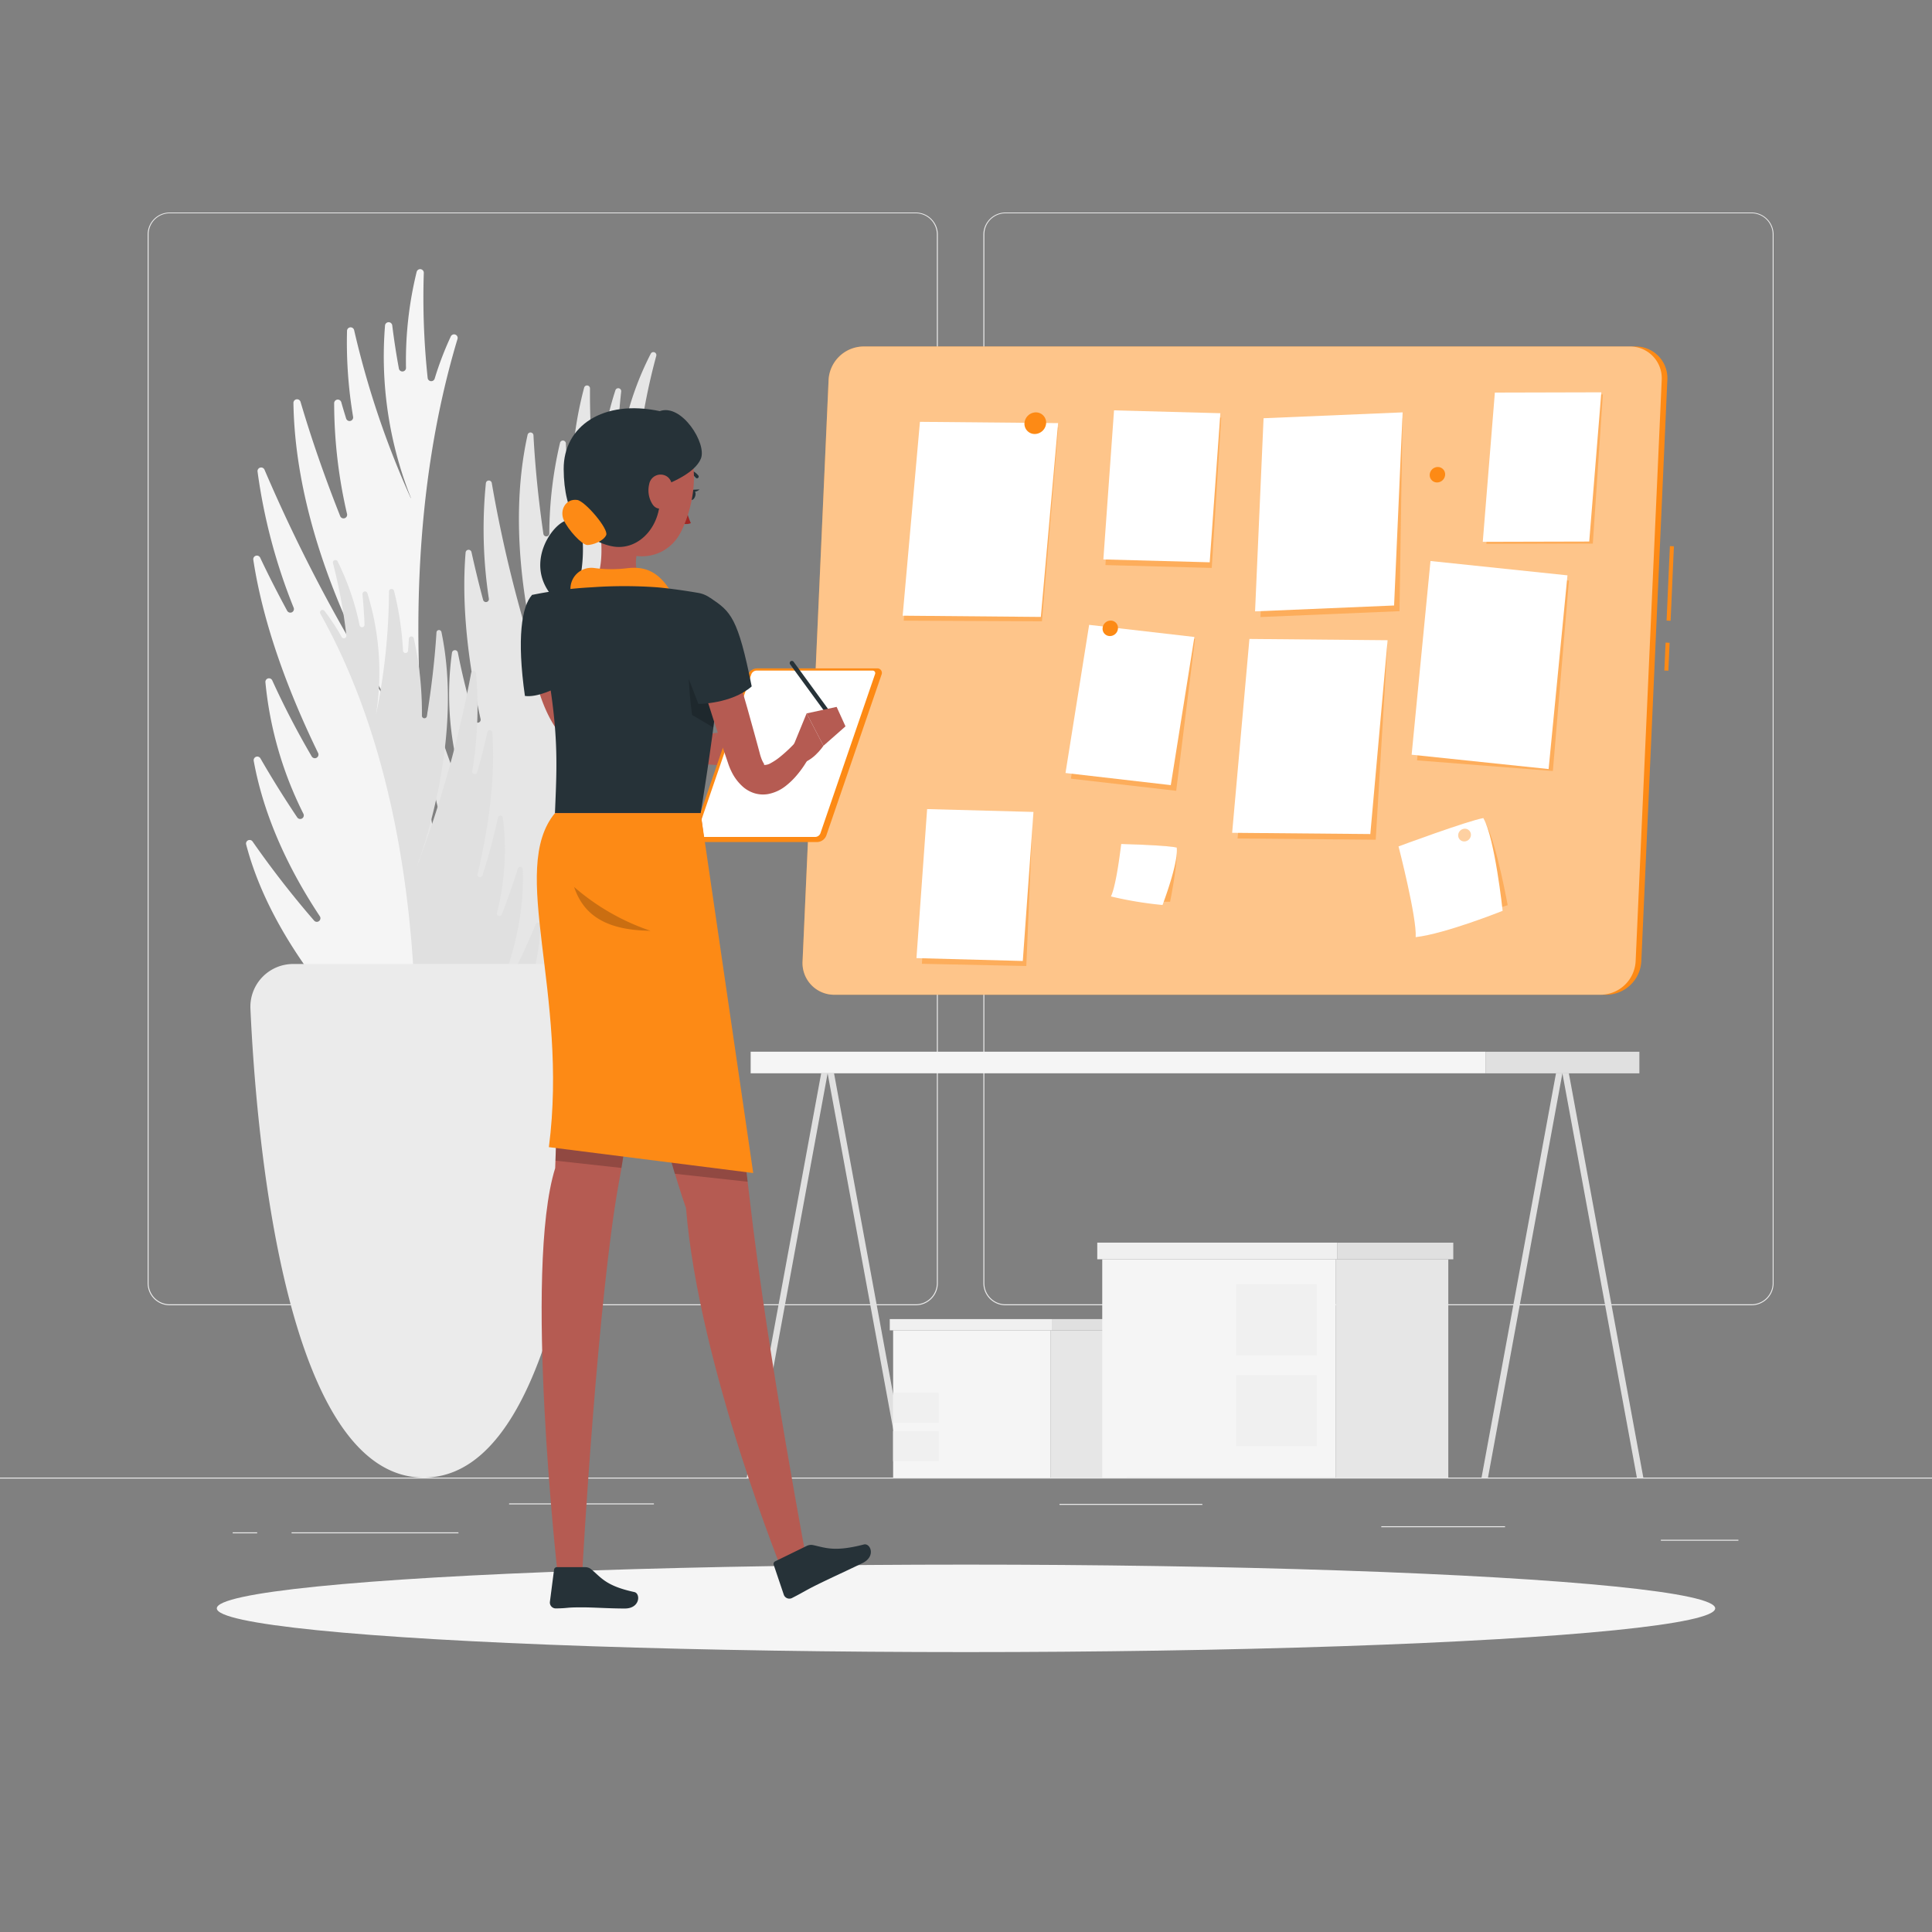 <?xml version="1.0" encoding="UTF-8"?> <svg xmlns="http://www.w3.org/2000/svg" viewBox="0 0 500 500"><rect x="0" y="0" width="500" height="500" fill="#808080" stroke="none"/> <g id="background-complete--inject-96"> <rect y="382.4" width="500" height="0.25" style="fill:#ebebeb"></rect> <rect x="429.83" y="398.49" width="20.07" height="0.25" style="fill:#ebebeb"></rect> <rect x="357.48" y="394.99" width="32.02" height="0.25" style="fill:#ebebeb"></rect> <rect x="274.19" y="389.21" width="36.98" height="0.25" style="fill:#ebebeb"></rect> <rect x="75.46" y="396.57" width="43.19" height="0.25" style="fill:#ebebeb"></rect> <rect x="60.22" y="396.57" width="6.33" height="0.25" style="fill:#ebebeb"></rect> <rect x="131.75" y="389.08" width="37.48" height="0.25" style="fill:#ebebeb"></rect> <path d="M237,337.8H43.91a5.71,5.71,0,0,1-5.7-5.71V60.66A5.71,5.71,0,0,1,43.91,55H237a5.71,5.71,0,0,1,5.71,5.71V332.09A5.71,5.71,0,0,1,237,337.8ZM43.91,55.2a5.46,5.46,0,0,0-5.45,5.46V332.09a5.46,5.46,0,0,0,5.45,5.46H237a5.47,5.47,0,0,0,5.46-5.46V60.66A5.47,5.47,0,0,0,237,55.2Z" style="fill:#ebebeb"></path> <path d="M453.31,337.8H260.21a5.72,5.72,0,0,1-5.71-5.71V60.66A5.72,5.72,0,0,1,260.21,55h193.1A5.71,5.71,0,0,1,459,60.66V332.09A5.71,5.71,0,0,1,453.31,337.8ZM260.21,55.2a5.47,5.47,0,0,0-5.46,5.46V332.09a5.47,5.47,0,0,0,5.46,5.46h193.1a5.47,5.47,0,0,0,5.46-5.46V60.66a5.47,5.47,0,0,0-5.46-5.46Z" style="fill:#ebebeb"></path> <path d="M128,287.06c-9.81-31.68-33-121.34-9.62-199.26a.93.93,0,0,0-1.74-.67A83.31,83.31,0,0,0,112.49,98a.93.93,0,0,1-1.81-.17,196.36,196.36,0,0,1-1-27.22.94.94,0,0,0-1.85-.25,96.45,96.45,0,0,0-2.76,24.77.93.93,0,0,1-1.85.19c-.64-3.47-1.22-7.19-1.71-11.13a.94.94,0,0,0-1.86,0,99,99,0,0,0,6.67,44.61s0,.09,0,.14A232.61,232.61,0,0,1,91.65,85.45a.93.93,0,0,0-1.84.19,116.21,116.21,0,0,0,1.57,22.22.93.93,0,0,1-1.81.42c-.43-1.38-.85-2.77-1.25-4.2a.94.94,0,0,0-1.84.26A127.06,127.06,0,0,0,89.81,133a.93.93,0,0,1-1.77.56C84.48,124.59,80.9,114.6,77.78,104a.94.94,0,0,0-1.84.27C76.5,141,96.67,176,103.75,187.11v0a416.34,416.34,0,0,1-35.31-65.58.94.94,0,0,0-1.79.48A146.24,146.24,0,0,0,76,157.28a.93.93,0,0,1-1.68.79c-2.4-4.44-4.75-9-7-13.77a.94.94,0,0,0-1.77.54c2.63,17.26,9.4,34.88,16.8,50.09a.94.94,0,0,1-1.65.88,217.12,217.12,0,0,1-10.23-19.7.93.93,0,0,0-1.78.47,96,96,0,0,0,9.82,34,.93.93,0,0,1-1.61.93c-3.24-4.83-6.44-9.93-9.51-15.26a.94.94,0,0,0-1.73.64c2.71,14.92,9.41,28.62,17.11,40.24a.93.93,0,0,1-1.48,1.12,246.35,246.35,0,0,1-15.91-20.45.93.93,0,0,0-1.67.77c10.26,39.23,53.36,70.63,54.18,71.23l0,0,3.43,2.22A4.41,4.41,0,0,0,128,287.06Z" style="fill:#f5f5f5"></path> <path d="M143.35,268.32c-1.81-27.15-3.29-103.11,30.16-160.87a.76.76,0,0,0-1.26-.86,67.21,67.21,0,0,0-5.34,7.87.77.77,0,0,1-1.42-.48,162,162,0,0,1,4.36-21.92.77.77,0,0,0-1.42-.55,79.08,79.08,0,0,0-6.91,19.24.76.76,0,0,1-1.51-.19c.15-2.89.39-6,.75-9.21a.77.77,0,0,0-1.5-.33,81.25,81.25,0,0,0-3.14,36.88.42.42,0,0,0,0,.1,190.35,190.35,0,0,1-3.43-37.49.77.77,0,0,0-1.51-.2,96.08,96.08,0,0,0-3,18,.77.77,0,0,1-1.53,0c-.08-1.18-.15-2.38-.2-3.59a.77.77,0,0,0-1.51-.14,103.78,103.78,0,0,0-2.78,23.49.77.77,0,0,1-1.53.1c-1.14-7.81-2.09-16.47-2.57-25.54a.77.77,0,0,0-1.51-.14C130,142,139.47,173.7,143,184v0a341.52,341.52,0,0,1-15.73-59,.77.77,0,0,0-1.52,0,120,120,0,0,0,.76,29.9.76.76,0,0,1-1.49.31c-1.07-4-2.07-8.12-3-12.32a.77.77,0,0,0-1.52.1c-1.18,14.27.88,29.62,3.89,43.16a.77.77,0,0,1-1.48.39,180,180,0,0,1-4.42-17.66.77.77,0,0,0-1.51,0,78.52,78.52,0,0,0,1.38,29,.77.77,0,0,1-1.47.44c-1.66-4.47-3.25-9.15-4.69-14a.77.77,0,0,0-1.5.18c-.67,12.43,2.07,24.63,6,35.37a.77.77,0,0,1-1.4.62,200.51,200.51,0,0,1-8.81-19.35.77.77,0,0,0-1.48.3c.73,33.26,29.17,66.51,29.71,67.14l0,0,2.32,2.42A3.62,3.62,0,0,0,143.35,268.32Z" style="fill:#e6e6e6"></path> <path d="M106.61,295.76c1.86-23,4-87.5-23.7-136.93a.65.65,0,0,1,1.08-.72,57.24,57.24,0,0,1,4.44,6.75.65.65,0,0,0,1.21-.39,136.65,136.65,0,0,0-3.45-18.66.65.65,0,0,1,1.22-.45,67.35,67.35,0,0,1,5.64,16.42.65.65,0,0,0,1.29-.15c-.1-2.45-.27-5.08-.53-7.83a.65.65,0,0,1,1.27-.26,69.13,69.13,0,0,1,2.24,31.34l0,.09a162.38,162.38,0,0,0,3.35-31.78A.65.65,0,0,1,102,153a80.68,80.68,0,0,1,2.3,15.35.65.65,0,0,0,1.3,0c.09-1,.16-2,.21-3a.65.65,0,0,1,1.29-.11,88.6,88.6,0,0,1,2.09,20,.65.65,0,0,0,1.29.11c1.06-6.62,2-14,2.48-21.66a.65.65,0,0,1,1.29-.1c5.21,25.1-3.2,51.91-6.33,60.57v0a289.91,289.91,0,0,0,14-49.95.65.65,0,0,1,1.29.06,101.81,101.81,0,0,1-1,25.37.65.65,0,0,0,1.26.28c1-3.38,1.86-6.86,2.66-10.42a.65.65,0,0,1,1.29.1c.83,12.13-1.1,25.14-3.82,36.6a.65.65,0,0,0,1.26.35,153.78,153.78,0,0,0,4-14.94.65.65,0,0,1,1.28,0,66.67,66.67,0,0,1-1.51,24.62.65.65,0,0,0,1.24.39c1.46-3.77,2.87-7.73,4.15-11.82a.65.65,0,0,1,1.27.18c.42,10.55-2,20.88-5.53,29.95a.65.65,0,0,0,1.18.54,169.93,169.93,0,0,0,7.71-16.32.65.65,0,0,1,1.25.27c-1,28.23-25.55,56.12-26,56.65l0,0-2,2A3.08,3.08,0,0,1,106.61,295.76Z" style="fill:#e0e0e0"></path> <path d="M75.88,249.48a11.07,11.07,0,0,0-11.07,11.57c1.47,32.34,8.79,121.35,44.84,121.35s43.37-89,44.84-121.35a11.08,11.08,0,0,0-11.07-11.57Z" style="fill:#ebebeb"></path> <rect x="194.27" y="272.18" width="190.17" height="5.59" style="fill:#f5f5f5"></rect> <rect x="384.44" y="272.18" width="39.83" height="5.59" transform="translate(808.71 549.96) rotate(180)" style="fill:#e0e0e0"></rect> <polygon points="404.35 277.77 402.69 277.77 383.42 382.4 385.09 382.4 404.35 277.77" style="fill:#e0e0e0"></polygon> <polygon points="404.35 277.77 406.02 277.77 425.29 382.4 423.62 382.4 404.35 277.77" style="fill:#e0e0e0"></polygon> <polygon points="214.19 277.77 212.52 277.77 193.25 382.4 194.92 382.4 214.19 277.77" style="fill:#e0e0e0"></polygon> <polygon points="214.19 277.77 215.85 277.77 235.12 382.4 233.46 382.4 214.19 277.77" style="fill:#e0e0e0"></polygon> <rect x="271.9" y="344.29" width="19.66" height="38.11" style="fill:#e6e6e6"></rect> <rect x="231.14" y="344.29" width="40.76" height="38.11" transform="translate(503.04 726.69) rotate(180)" style="fill:#f5f5f5"></rect> <rect x="231.14" y="360.44" width="11.8" height="7.79" style="fill:#f0f0f0"></rect> <rect x="231.14" y="370.38" width="11.8" height="7.79" style="fill:#f0f0f0"></rect> <rect x="272.2" y="341.38" width="20.22" height="2.91" style="fill:#e0e0e0"></rect> <rect x="230.27" y="341.38" width="41.93" height="2.91" transform="translate(502.47 685.67) rotate(180)" style="fill:#f0f0f0"></rect> <rect x="345.68" y="325.91" width="29.14" height="56.49" style="fill:#e6e6e6"></rect> <rect x="285.26" y="325.91" width="60.42" height="56.49" transform="translate(630.94 708.3) rotate(180)" style="fill:#f5f5f5"></rect> <rect x="319.89" y="332.37" width="20.88" height="18.4" style="fill:#f0f0f0"></rect> <rect x="319.89" y="355.87" width="20.88" height="18.4" style="fill:#f0f0f0"></rect> <rect x="346.13" y="321.6" width="29.98" height="4.31" style="fill:#e0e0e0"></rect> <rect x="283.98" y="321.6" width="62.15" height="4.31" transform="translate(630.1 647.5) rotate(180)" style="fill:#f0f0f0"></rect> </g> <g id="Shadow--inject-96"> <ellipse id="path--inject-96" cx="250" cy="416.24" rx="193.89" ry="11.32" style="fill:#f5f5f5"></ellipse> </g> <g id="Notes--inject-96"> <rect x="427.8" y="169.42" width="7.23" height="1.04" transform="translate(242.52 593.4) rotate(-87.46)" style="fill:#FD8A15"></rect> <rect x="422.62" y="150.47" width="19.29" height="1.04" transform="translate(262.26 576.14) rotate(-87.46)" style="fill:#FD8A15"></rect> <path d="M415.75,257.44H215.94a8.2,8.2,0,0,1-8.24-8.63L214.44,98.3a9.14,9.14,0,0,1,9-8.63H423.27a8.19,8.19,0,0,1,8.24,8.63l-6.74,150.51A9.15,9.15,0,0,1,415.75,257.44Z" style="fill:#FD8A15"></path> <path d="M414.28,257.44H215.94a8.2,8.2,0,0,1-8.24-8.63L214.44,98.3a9.14,9.14,0,0,1,9-8.63H421.8a8.21,8.21,0,0,1,8.25,8.63L423.3,248.81A9.15,9.15,0,0,1,414.28,257.44Z" style="fill:#fff;opacity:0.5"></path> <polygon points="356.04 217.32 320.28 217 324.75 166.83 359.06 166.83 356.04 217.32" style="fill:#FD8A15;opacity:0.4"></polygon> <polygon points="269.65 160.79 233.88 160.63 238.12 110.46 273.89 110.62 269.65 160.79" style="fill:#FD8A15;opacity:0.4"></polygon> <polygon points="362.19 158.17 326.21 159.69 328.42 109.7 362.96 108.24 362.19 158.17" style="fill:#FD8A15;opacity:0.4"></polygon> <polygon points="401.88 199.54 366.73 196.78 371.61 146.66 406.04 150.26 401.88 199.54" style="fill:#FD8A15;opacity:0.4"></polygon> <polygon points="313.6 146.98 286.08 146.24 288.85 107.67 316.05 108.08 313.6 146.98" style="fill:#FD8A15;opacity:0.4"></polygon> <polygon points="265.61 250 238.58 249.43 241.34 210.85 267.3 210.36 265.61 250" style="fill:#FD8A15;opacity:0.4"></polygon> <polygon points="412.22 140.69 384.67 140.76 387.8 102.15 414.82 102.08 412.22 140.69" style="fill:#FD8A15;opacity:0.4"></polygon> <polygon points="277.15 201.52 304.4 204.66 309.27 165.36 283.27 163.18 277.15 201.52" style="fill:#FD8A15;opacity:0.4"></polygon> <polygon points="354.64 215.85 318.88 215.53 323.35 165.36 359.11 165.69 354.64 215.85" style="fill:#fff"></polygon> <polygon points="269.37 159.66 233.61 159.34 238.08 109.17 273.84 109.5 269.37 159.66" style="fill:#fff"></polygon> <polygon points="360.79 156.7 324.81 158.22 327.01 108.24 363 106.72 360.79 156.7" style="fill:#fff"></polygon> <polygon points="400.78 199.03 365.33 195.32 370.21 145.19 405.66 148.9 400.78 199.03" style="fill:#fff"></polygon> <polygon points="313.07 145.52 285.55 144.78 288.31 106.2 315.83 106.94 313.07 145.52" style="fill:#fff"></polygon> <polygon points="264.7 248.7 237.18 247.96 239.94 209.39 267.46 210.13 264.7 248.7" style="fill:#fff"></polygon> <polygon points="411.29 140.15 383.74 140.22 386.87 101.6 414.42 101.53 411.29 140.15" style="fill:#fff"></polygon> <polygon points="275.75 200.05 303 203.19 309.11 164.85 281.87 161.71 275.75 200.05" style="fill:#fff"></polygon> <path d="M290.16,218.42S290,228.89,288.5,232c4.89,1.4,14.32,1.38,14.32,1.38s2.06-10.07,1.72-14C301.73,218.71,290.16,218.42,290.16,218.42Z" style="fill:#FD8A15;opacity:0.4"></path> <path d="M290.16,218.42S289,228.87,287.51,232a96.68,96.68,0,0,0,13.35,2.21s4.16-10.87,3.68-14.86C301.73,218.71,290.16,218.42,290.16,218.42Z" style="fill:#fff"></path> <path d="M363.79,220.13s5.67,14.34,5.35,19.4c7.68-.86,21.05-5.27,21.05-5.27s-2.86-15.79-5.61-21C380.28,214,363.79,220.13,363.79,220.13Z" style="fill:#FD8A15;opacity:0.4"></path> <path d="M361.94,219.05s4.76,18.42,4.44,23.48c7.68-.87,22.5-6.81,22.5-6.81s-2-18.82-5-24C379.62,212.49,361.94,219.05,361.94,219.05Z" style="fill:#fff"></path> <path d="M380.67,216.12a1.73,1.73,0,0,1-1.72,1.64,1.55,1.55,0,0,1-1.57-1.64,1.74,1.74,0,0,1,1.72-1.65A1.56,1.56,0,0,1,380.67,216.12Z" style="fill:#FD8A15;opacity:0.4"></path> <path d="M270.74,109.52a3,3,0,0,1-2.93,2.8,2.65,2.65,0,0,1-2.68-2.8,3,3,0,0,1,2.93-2.8A2.66,2.66,0,0,1,270.74,109.52Z" style="fill:#FD8A15"></path> <path d="M289.33,162.61a2.1,2.1,0,0,1-2.08,2,1.88,1.88,0,0,1-1.9-2,2.1,2.1,0,0,1,2.08-2A1.88,1.88,0,0,1,289.33,162.61Z" style="fill:#FD8A15"></path> <path d="M374,122.86a2.12,2.12,0,0,1-2.08,2,1.9,1.9,0,0,1-1.91-2,2.11,2.11,0,0,1,2.08-2A1.9,1.9,0,0,1,374,122.86Z" style="fill:#FD8A15"></path> </g> <g id="Character--inject-96"> <path d="M154.65,132.74c1.08,5.51,2.15,15.6-1.7,19.28a28,28,0,0,0,13.28,11.21c7.37-4.61,3.84-11.21,3.84-11.21-6.14-1.47-6-6-4.91-10.31Z" style="fill:#b55b52"></path> <path d="M147.34,134.62c-4.53-.46-18,18.57,8.08,27.06-4.24-3.93-6.35-7.74-5.24-12.24a38.77,38.77,0,0,0,.54-10.58S152.27,135.12,147.34,134.62Z" style="fill:#263238"></path> <path d="M150.1,157.77a11.79,11.79,0,0,1-2.16-3.6A5.42,5.42,0,0,1,153.8,147a32.82,32.82,0,0,0,8.47.06c6.38-.79,9.72,2.42,13.17,9.3h0s-1.61,3-6.44,4.17S150.1,157.77,150.1,157.77Z" style="fill:#FD8A15"></path> <path d="M178.22,127.88c-.17.73.07,1.41.55,1.52s1-.38,1.18-1.11-.07-1.41-.55-1.52S178.4,127.15,178.22,127.88Z" style="fill:#263238"></path> <path d="M179.18,126.76l1.87-.09S179.83,127.82,179.18,126.76Z" style="fill:#263238"></path> <path d="M180.36,123.78a.44.44,0,0,0,.36-.72,4.36,4.36,0,0,0-3.67-1.62.44.44,0,0,0-.39.49.45.45,0,0,0,.49.39,3.47,3.47,0,0,1,2.9,1.31A.46.46,0,0,0,180.36,123.78Z" style="fill:#263238"></path> <path d="M177.31,130.11a19.92,19.92,0,0,0,1.48,5.28,3.23,3.23,0,0,1-2.71-.14Z" style="fill:#a02724"></path> <path d="M154.37,119c-1.6,9.08-2.47,12.88.94,18.56,5.13,8.54,16.62,8.52,20.91.11,3.85-7.57,5.83-21.14-2.07-26.8A12.57,12.57,0,0,0,154.37,119Z" style="fill:#b55b52"></path> <path d="M170.5,126.2c2.75-1.12,9.29-3.6,10.89-7.51s-5-14.35-10.64-12.29c-14.69-3.13-24.93,3.9-24.87,15,.06,11.6,4.67,18.2,12.23,19.92S172.24,135.12,170.5,126.2Z" style="fill:#263238"></path> <path d="M149.39,129.39c-3-.41-4.6,2.63-3.51,5.15s4.73,6.51,6.13,6.51,4.17-1,4.87-2.57S151.41,129.68,149.39,129.39Z" style="fill:#FD8A15"></path> <path d="M168,125.36a6.68,6.68,0,0,0,.82,5.07c1.25,2,3.46,1.27,4.44-.75.88-1.81,1.28-5-.61-6.34A3,3,0,0,0,168,125.36Z" style="fill:#b55b52"></path> <path d="M146.93,161.28c0,.37,0,1,0,1.49v1.62q0,1.63.15,3.27a54.6,54.6,0,0,0,.84,6.43,31.55,31.55,0,0,0,4.5,11.42c.82,1.06.5.89,1.2,1.37A11.15,11.15,0,0,0,156,188a44.18,44.18,0,0,0,6.3,1.63c4.45.84,9.16,1.42,13.78,1.89l.13,4.71a80.91,80.91,0,0,1-14.78.57,42,42,0,0,1-7.72-1.08,19.89,19.89,0,0,1-4.23-1.54,11.34,11.34,0,0,1-2.33-1.62c-.2-.18-.4-.39-.6-.6l-.37-.43-.68-.81a31.83,31.83,0,0,1-4.26-7.06,40.68,40.68,0,0,1-2.5-7.57,52.35,52.35,0,0,1-1.21-7.71c-.09-1.29-.15-2.58-.17-3.88,0-.65,0-1.3,0-1.95s.05-1.26.12-2.09Z" style="fill:#b55b52"></path> <path d="M175.79,191.17l9.91-1.56-4.88,8.08s-6-.25-7.64-3.72Z" style="fill:#b55b52"></path> <polygon points="190.6 192.33 190.63 198.34 180.82 197.69 185.7 189.61 190.6 192.33" style="fill:#b55b52"></polygon> <path d="M211.49,217.92h-31a1.18,1.18,0,0,1-1.23-1.63l14.31-41.69a2.6,2.6,0,0,1,2.34-1.62h31a1.17,1.17,0,0,1,1.23,1.62l-14.31,41.69A2.63,2.63,0,0,1,211.49,217.92Z" style="fill:#FD8A15"></path> <path d="M210.94,216.6H181a.65.65,0,0,1-.68-.91l14.14-41.23a1.48,1.48,0,0,1,1.31-.91h30a.66.66,0,0,1,.69.91l-14.15,41.23A1.48,1.48,0,0,1,210.94,216.6Z" style="fill:#fff"></path> <path d="M137.67,154l10,4.05,5.33,5.91.69,8.15s-11.65,8.84-17.84,8C133.71,165.13,135.05,156.89,137.67,154Z" style="fill:#263238"></path> <path d="M186.86,160.61c.15,6.73-.8,20.74-5.53,49.83H143.62c.63-15.35,1.38-25-6-56.46A103.77,103.77,0,0,1,153,152a119.16,119.16,0,0,1,17.12,0c3.69.34,7.63.93,10.63,1.45A7.39,7.39,0,0,1,186.86,160.61Z" style="fill:#263238"></path> <path d="M179.49,163.23l6.71,10.93c-.35,3.89-.86,8.55-1.59,14.12l-5.5-3.25C176.86,168.49,179.49,163.23,179.49,163.23Z" style="opacity:0.2"></path> <path d="M187.48,163.41q2.09,6.57,4,13.2l1.92,6.63,1.85,6.65.91,3.33.45,1.67a12,12,0,0,0,.38,1.26,7.53,7.53,0,0,0,.75,1.56c.07.1.06.12,0,.15s-.07.09.05.11a3.13,3.13,0,0,0,1.67-.47,15.33,15.33,0,0,0,2.34-1.56c.8-.64,1.59-1.34,2.37-2.08s1.55-1.57,2.25-2.31l4,2.52a31.45,31.45,0,0,1-1.84,3.29,26,26,0,0,1-2.23,3.1,19.21,19.21,0,0,1-2.94,2.89,10.51,10.51,0,0,1-4.68,2.16,7.64,7.64,0,0,1-3.37-.19,8.26,8.26,0,0,1-2.95-1.58,12.51,12.51,0,0,1-3.13-4.12,15.12,15.12,0,0,1-.82-2l-.56-1.65-1.12-3.29-2.19-6.6-2.11-6.63c-1.43-4.42-2.78-8.86-4.08-13.31Z" style="fill:#b55b52"></path> <path d="M177.24,161c1.59-3.8,6.57-6.25,6.57-6.25,5.36,3.49,7.17,5.14,10.73,22.89-5.19,4.54-13.79,4.54-13.79,4.54l-4.64-12S175.65,164.83,177.24,161Z" style="fill:#263238"></path> <path d="M205.19,193.31l3.56-8.68,4.36,8.37s-3.3,5-7.14,4.6Z" style="fill:#b55b52"></path> <path d="M215.32,186.38a.53.53,0,0,1-.45-.23l-10.39-14.22a.57.57,0,0,1,.13-.79.56.56,0,0,1,.78.13l10.38,14.22a.55.55,0,0,1-.45.89Z" style="fill:#263238"></path> <polygon points="216.52 182.94 218.81 187.98 213.11 193 208.75 184.63 216.52 182.94" style="fill:#b55b52"></polygon> <path d="M181.33,210.44s9.42,71.29,12.64,99.43c4.75,41.56,15.36,97,15.36,97L203,408s-22.12-54.25-25.46-95.33C167.05,282.41,152,210.44,152,210.44Z" style="fill:#b55b52"></path> <path d="M208.82,400.06l-8.19,4a.74.74,0,0,0-.4.9l2.64,7.82a1.53,1.53,0,0,0,2.13.77c3.36-1.71,3.37-1.94,7.64-4,2.63-1.29,6.9-3.24,10.53-5s2.07-5.27.4-4.84c-7.48,1.94-9.83.89-13,.19A2.62,2.62,0,0,0,208.82,400.06Z" style="fill:#263238"></path> <path d="M171.48,210.44s-6.12,67.52-11.27,95.37c-5.41,29.25-9.45,98.95-9.51,101.08h-6.43s-8.8-78.35-.59-104.57c1.36-32-.06-91.88-.06-91.88Z" style="fill:#b55b52"></path> <path d="M151.46,405.58h-7.32a.74.74,0,0,0-.75.64l-1.08,8.37a1.53,1.53,0,0,0,1.53,1.67c3.68-.06,2.21-.28,6.86-.28,2.86,0,7,.3,11,.3s4.11-3.91,2.46-4.26c-7.4-1.59-8.59-3.78-11.11-5.86A2.47,2.47,0,0,0,151.46,405.58Z" style="fill:#263238"></path> <path d="M143.76,300.38l17.07,1.88c.69-4.08,1.4-8.79,2.09-13.87l-18.81-1.93C144,291.41,143.92,296.12,143.76,300.38Z" style="opacity:0.2"></path> <path d="M191.74,291.35l-21.24-2.18c1.4,5.21,2.8,10.14,4.15,14.6l18.84,2.06C193,301.6,192.4,296.68,191.74,291.35Z" style="opacity:0.2"></path> <path d="M181.33,210.44l13.6,93.14-52.88-6.7c5.16-39.87-10.51-71.84,1.57-86.44Z" style="fill:#FD8A15"></path> <path d="M148.58,229.55a58.91,58.91,0,0,0,19.74,11.33C156.44,240.75,150.93,236.53,148.58,229.55Z" style="opacity:0.2"></path> </g> </svg> 